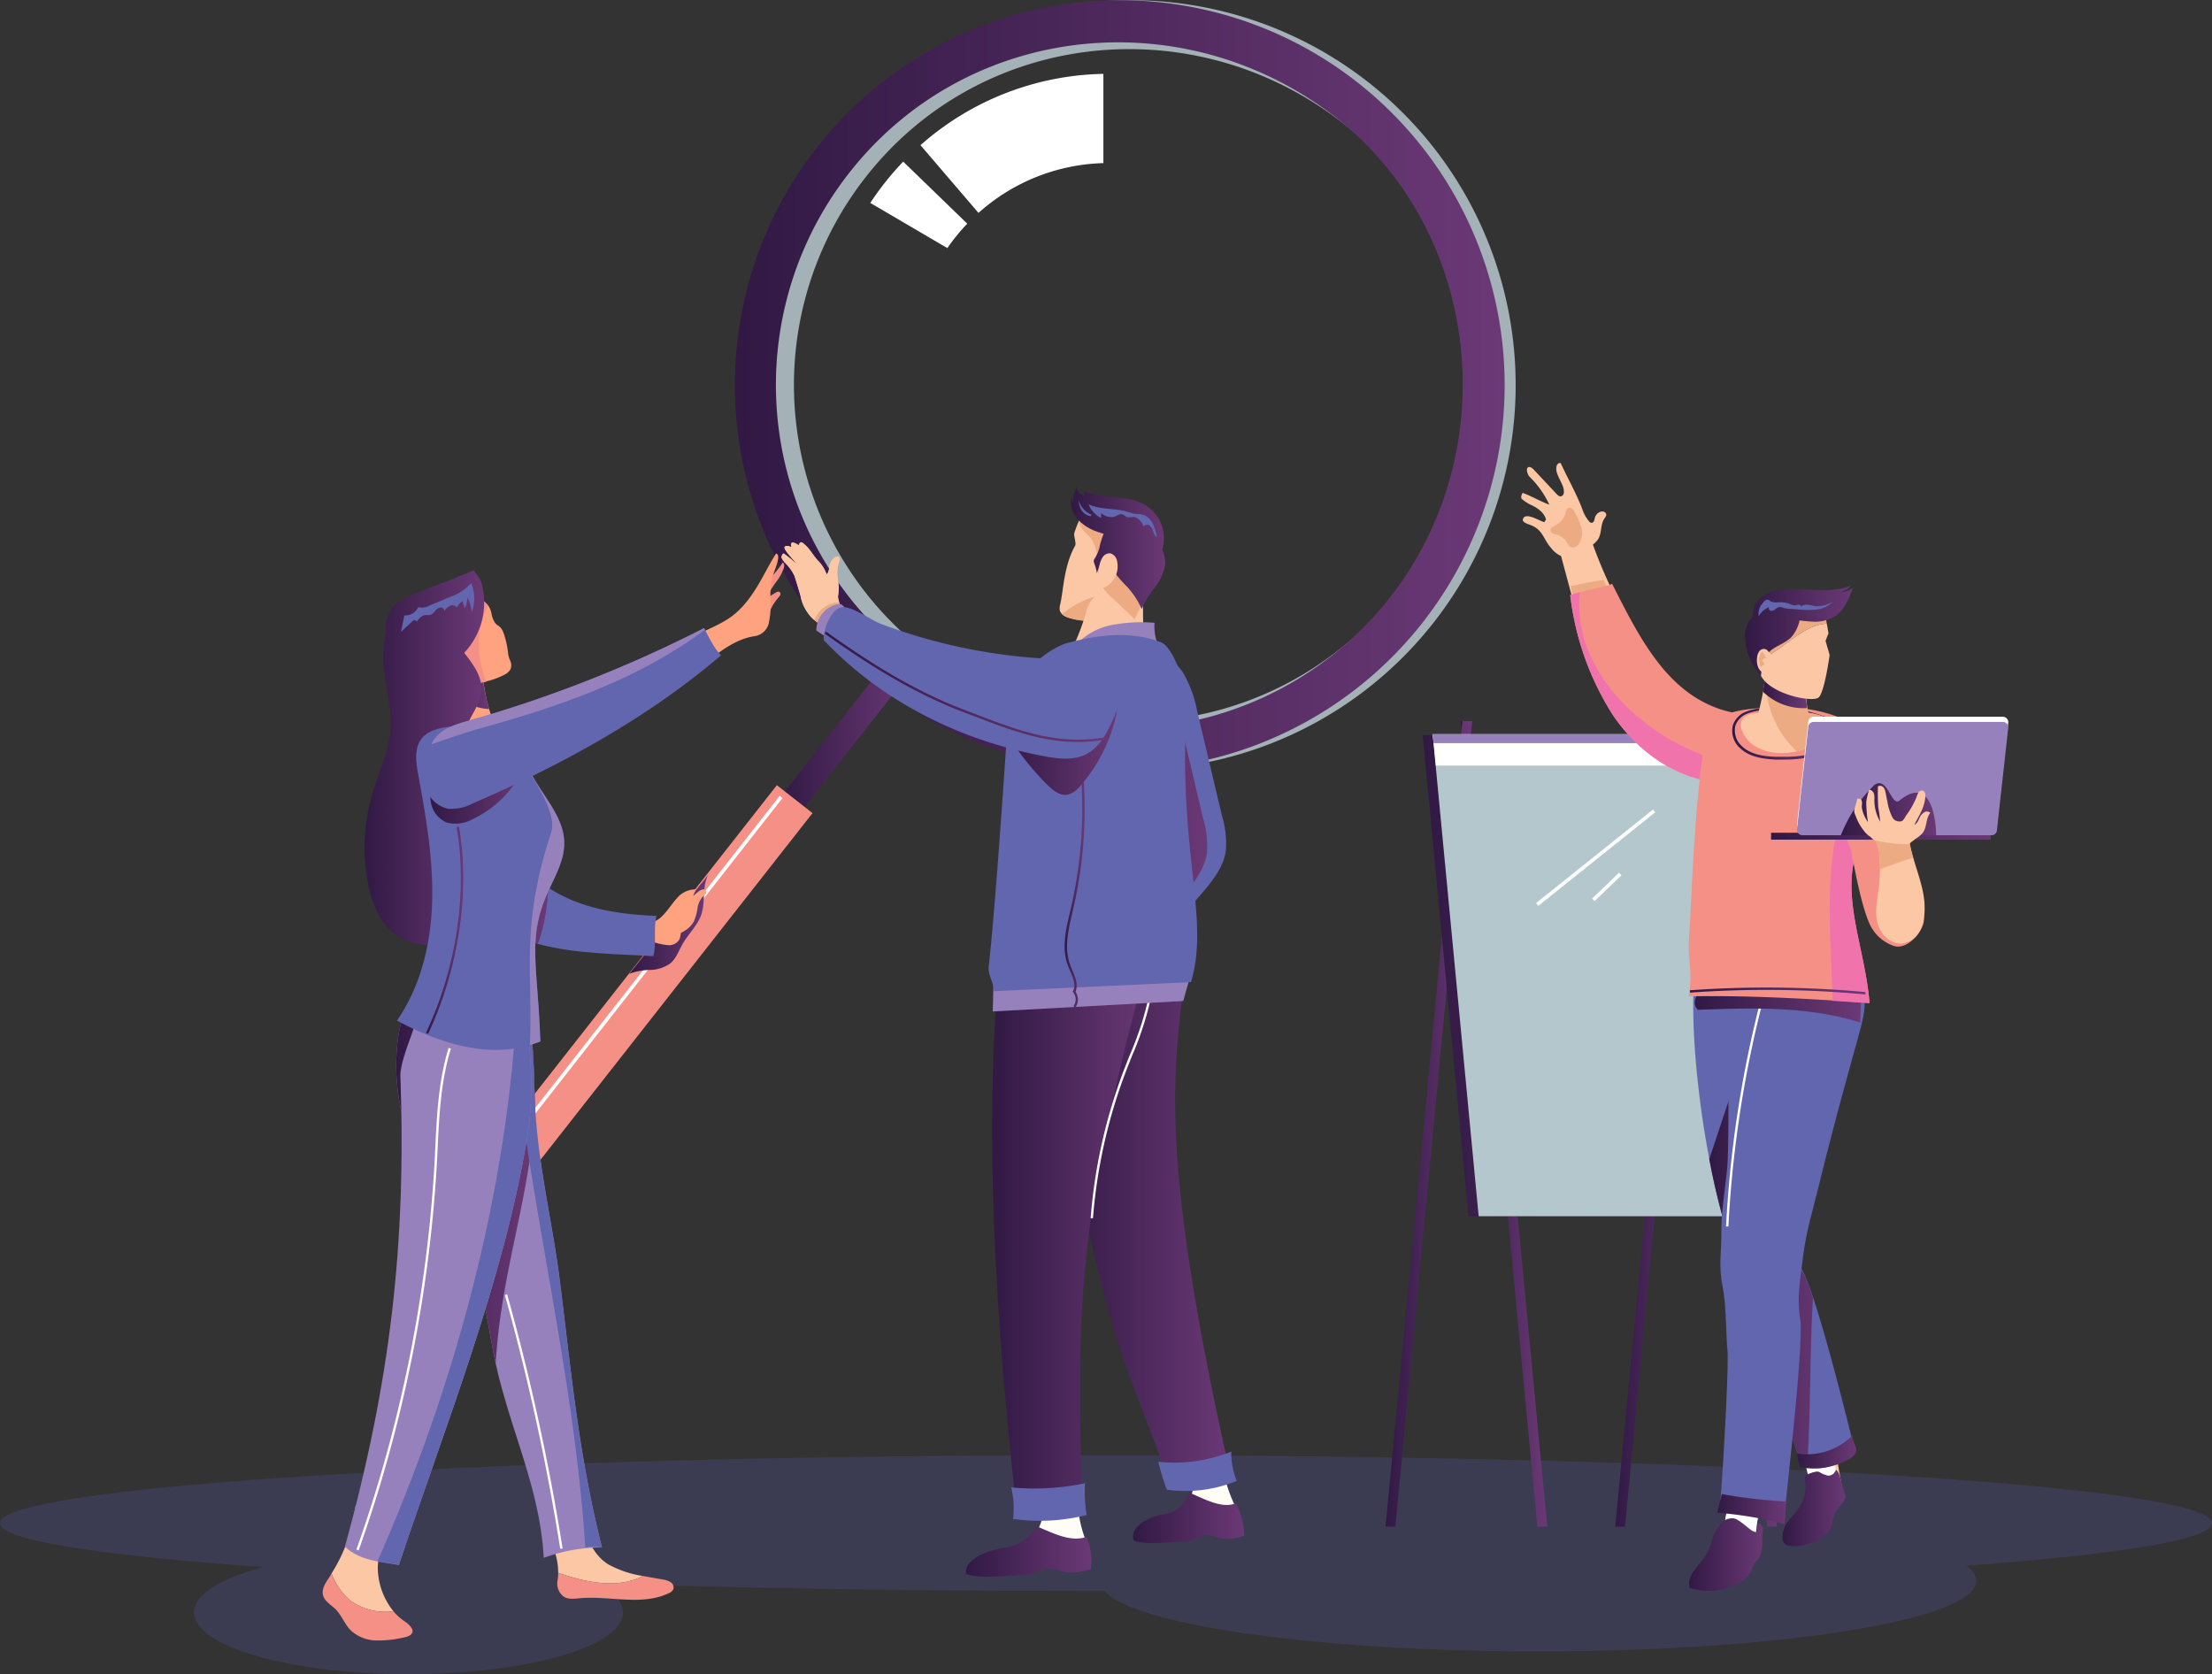 <svg xmlns="http://www.w3.org/2000/svg" xmlns:xlink="http://www.w3.org/1999/xlink" viewBox="0 0 403.29 305.26"><rect x="0" y="0" width="403.29" height="305.26" fill="#333333" stroke="none"/><defs><style>.cls-1{isolation:isolate;}.cls-2{mix-blend-mode:multiply;opacity:0.19;}.cls-3{fill:#6165d7;}.cls-4{fill:url(#linear-gradient);}.cls-5{fill:url(#linear-gradient-2);}.cls-6{fill:url(#linear-gradient-3);}.cls-7{fill:url(#linear-gradient-4);}.cls-8{fill:url(#linear-gradient-5);}.cls-9{fill:#b4c7cd;}.cls-10{fill:#fff;}.cls-11{fill:#9781bc;}.cls-12{fill:#fbc7a4;}.cls-13{fill:#6166af;}.cls-14{fill:url(#linear-gradient-6);}.cls-15{fill:url(#linear-gradient-7);}.cls-16{fill:url(#linear-gradient-8);}.cls-17{fill:url(#linear-gradient-9);}.cls-18{fill:url(#linear-gradient-10);}.cls-19{fill:url(#linear-gradient-11);}.cls-20{fill:#ecab82;}.cls-21{fill:#f59086;}.cls-22{fill:#f173ac;}.cls-23{fill:url(#linear-gradient-12);}.cls-24{fill:url(#linear-gradient-13);}.cls-25{fill:url(#linear-gradient-14);}.cls-26{fill:url(#linear-gradient-15);}.cls-27{fill:url(#linear-gradient-16);}.cls-28{fill:url(#linear-gradient-17);}.cls-29{fill:#a4b1b6;}.cls-30{fill:url(#linear-gradient-18);}.cls-31{fill:url(#linear-gradient-19);}.cls-32{fill:url(#linear-gradient-20);}.cls-33{fill:#ffa27f;}.cls-34{fill:url(#linear-gradient-21);}.cls-35{fill:url(#linear-gradient-22);}.cls-36{fill:url(#linear-gradient-23);}.cls-37{fill:url(#linear-gradient-24);}.cls-38{fill:url(#linear-gradient-25);}.cls-39{fill:url(#linear-gradient-26);}.cls-40{fill:#fffdf5;}.cls-41{fill:url(#linear-gradient-27);}.cls-42{fill:url(#linear-gradient-28);}.cls-43{fill:url(#linear-gradient-29);}.cls-44{fill:url(#linear-gradient-30);}.cls-45{fill:url(#linear-gradient-31);}.cls-46{fill:url(#linear-gradient-32);}.cls-47{fill:url(#linear-gradient-33);}.cls-48{fill:url(#linear-gradient-34);}.cls-49{fill:url(#linear-gradient-35);}</style><linearGradient id="linear-gradient" x1="266.29" y1="204.91" x2="282.09" y2="204.91" gradientUnits="userSpaceOnUse"><stop offset="0" stop-color="#311944"/><stop offset="1" stop-color="#6b3976"/></linearGradient><linearGradient id="linear-gradient-2" x1="308.17" y1="204.91" x2="323.96" y2="204.91" xlink:href="#linear-gradient"/><linearGradient id="linear-gradient-3" x1="294.49" y1="204.91" x2="310.28" y2="204.91" xlink:href="#linear-gradient"/><linearGradient id="linear-gradient-4" x1="252.61" y1="204.91" x2="268.41" y2="204.91" xlink:href="#linear-gradient"/><linearGradient id="linear-gradient-5" x1="259.38" y1="177.88" x2="322.29" y2="177.88" xlink:href="#linear-gradient"/><linearGradient id="linear-gradient-6" x1="311.63" y1="226.78" x2="333.63" y2="226.78" xlink:href="#linear-gradient"/><linearGradient id="linear-gradient-7" x1="327.61" y1="264.75" x2="338.41" y2="264.75" xlink:href="#linear-gradient"/><linearGradient id="linear-gradient-8" x1="324.97" y1="274.93" x2="336.46" y2="274.93" xlink:href="#linear-gradient"/><linearGradient id="linear-gradient-9" x1="313.07" y1="275.15" x2="325.67" y2="275.15" xlink:href="#linear-gradient"/><linearGradient id="linear-gradient-10" x1="308.95" y1="183.19" x2="339.29" y2="183.19" xlink:href="#linear-gradient"/><linearGradient id="linear-gradient-11" x1="307.94" y1="283.44" x2="321.4" y2="283.44" xlink:href="#linear-gradient"/><linearGradient id="linear-gradient-12" x1="308.12" y1="180.68" x2="340.15" y2="180.68" xlink:href="#linear-gradient"/><linearGradient id="linear-gradient-13" x1="315.79" y1="133.74" x2="335.57" y2="133.74" xlink:href="#linear-gradient"/><linearGradient id="linear-gradient-14" x1="321.43" y1="124.97" x2="329.48" y2="124.97" xlink:href="#linear-gradient"/><linearGradient id="linear-gradient-15" x1="322.9" y1="152.46" x2="362.93" y2="152.46" xlink:href="#linear-gradient"/><linearGradient id="linear-gradient-16" x1="335.63" y1="147.54" x2="353.03" y2="147.54" xlink:href="#linear-gradient"/><linearGradient id="linear-gradient-17" x1="318.19" y1="114.96" x2="337.84" y2="114.96" xlink:href="#linear-gradient"/><linearGradient id="linear-gradient-18" x1="133.97" y1="70.18" x2="274.32" y2="70.18" xlink:href="#linear-gradient"/><linearGradient id="linear-gradient-19" x1="141.96" y1="133.65" x2="166.73" y2="133.65" gradientTransform="translate(164.22 -70.28) rotate(51.88)" xlink:href="#linear-gradient"/><linearGradient id="linear-gradient-20" x1="114.74" y1="168.53" x2="129.1" y2="168.53" xlink:href="#linear-gradient"/><linearGradient id="linear-gradient-21" x1="77.36" y1="152.97" x2="99.91" y2="152.97" xlink:href="#linear-gradient"/><linearGradient id="linear-gradient-22" x1="81.23" y1="125.98" x2="89.19" y2="125.98" xlink:href="#linear-gradient"/><linearGradient id="linear-gradient-23" x1="66.47" y1="138.36" x2="88.48" y2="138.36" xlink:href="#linear-gradient"/><linearGradient id="linear-gradient-24" x1="72.19" y1="216.02" x2="97.52" y2="216.02" xlink:href="#linear-gradient"/><linearGradient id="linear-gradient-25" x1="77.67" y1="169.6" x2="84.46" y2="169.6" xlink:href="#linear-gradient"/><linearGradient id="linear-gradient-26" x1="78.45" y1="142.94" x2="96.06" y2="142.94" xlink:href="#linear-gradient"/><linearGradient id="linear-gradient-27" x1="206.56" y1="276.74" x2="226.83" y2="276.74" xlink:href="#linear-gradient"/><linearGradient id="linear-gradient-28" x1="191.98" y1="220.08" x2="224.6" y2="220.08" xlink:href="#linear-gradient"/><linearGradient id="linear-gradient-29" x1="176.12" y1="282.87" x2="199.02" y2="282.87" xlink:href="#linear-gradient"/><linearGradient id="linear-gradient-30" x1="180.9" y1="223.12" x2="210.26" y2="223.12" xlink:href="#linear-gradient"/><linearGradient id="linear-gradient-31" x1="187.34" y1="151.08" x2="220.11" y2="151.08" xlink:href="#linear-gradient"/><linearGradient id="linear-gradient-32" x1="195.23" y1="99.93" x2="212.38" y2="99.93" xlink:href="#linear-gradient"/><linearGradient id="linear-gradient-33" x1="194.11" y1="161.85" x2="197.75" y2="161.85" xlink:href="#linear-gradient"/><linearGradient id="linear-gradient-34" x1="182.84" y1="133.92" x2="203.73" y2="133.92" xlink:href="#linear-gradient"/><linearGradient id="linear-gradient-35" x1="150.36" y1="125.22" x2="201.65" y2="125.22" xlink:href="#linear-gradient"/></defs><g class="cls-1"><g id="Layer_2" data-name="Layer 2"><g id="Layer_2-2" data-name="Layer 2"><g class="cls-2"><path class="cls-3" d="M403.29,277.71c0-6.84-90.28-12.39-201.64-12.39S0,270.87,0,277.71c0,3.07,18.07,5.87,48,8-7.74,2.06-12.6,5-12.6,8.27,0,6.22,17.5,11.25,39.09,11.25s39.08-5,39.08-11.25c0-1.91-1.66-3.71-4.58-5.28,27.67.88,59.09,1.38,92.4,1.38,5.54,6.23,38.82,11,79.06,11,44.11,0,79.87-5.75,79.87-12.85a3.68,3.68,0,0,0-1.86-2.77C386.5,283.38,403.29,280.67,403.29,277.71Z"/></g><polygon class="cls-4" points="282.09 278.34 280.29 278.34 266.29 131.47 268.09 131.47 282.09 278.34"/><polygon class="cls-5" points="323.96 278.34 322.17 278.34 308.17 131.47 309.96 131.47 323.96 278.34"/><polygon class="cls-6" points="294.49 278.34 296.28 278.34 310.28 131.47 308.49 131.47 294.49 278.34"/><polygon class="cls-7" points="252.61 278.34 254.41 278.34 268.41 131.47 266.62 131.47 252.61 278.34"/><polygon class="cls-8" points="322.29 221.75 267.74 221.75 259.38 134.02 313.92 134.02 322.29 221.75"/><polygon class="cls-9" points="324.13 221.75 269.59 221.75 261.22 134.02 315.77 134.02 324.13 221.75"/><polygon class="cls-10" points="319.55 139.58 319.01 133.86 261.22 133.86 261.77 139.58 319.55 139.58"/><polygon class="cls-11" points="319.16 135.49 319.01 133.86 261.22 133.86 261.38 135.49 319.16 135.49"/><rect class="cls-10" x="277.26" y="156.03" width="27.3" height="0.65" transform="translate(-33.92 216.02) rotate(-38.66)"/><rect class="cls-10" x="289.56" y="161.39" width="6.78" height="0.65" transform="translate(-30.36 247.98) rotate(-43.84)"/><path class="cls-12" d="M335.8,270.87c-.93-.49-3.81,2.52-4.73,2-1.08-5.94-2.63-9.82-4.51-16,2.65-.67,4.83.55,7.58-.22A85.46,85.46,0,0,0,335.8,270.87Z"/><path class="cls-10" d="M333.87,261.79a86.89,86.89,0,0,0,1.32,8.93c-.93-.49-3.81,2.52-4.73,2a76,76,0,0,0-2.56-9.83A11.06,11.06,0,0,0,333.87,261.79Z"/><path class="cls-13" d="M319.11,237.83c1.3,3.93,7.81,24.84,9.11,28.77,4.25,2.83,7.32-.55,10-2.06-1.1-4.19-7.36-30.2-10.07-33.64h0a22.09,22.09,0,0,1-2.19-5.78c-1.75-8.18.84-16.43,3.68-24.18,1.67-4.57,3.45-9.15,4-14a20.62,20.62,0,0,0-1.78-11.41H309.28c-1.75,9.25.66,32.83,5.5,48.81C316.15,228.87,317.63,233.35,319.11,237.83Z"/><path class="cls-14" d="M333.58,187c0-.23,0-.45.05-.68-6.58,1.81-14.43,1.66-16,7.09-2.07,6-4,12-6,17.91a130.11,130.11,0,0,0,3.15,13.08c1.37,4.51,2.85,9,4.33,13.47,1.3,3.93,7.81,24.84,9.11,28.77a7.11,7.11,0,0,0,1.27.67c.66-10.2.45-20.59,1.05-30.65a23.87,23.87,0,0,0-2.43-5.72h0a22.09,22.09,0,0,1-2.19-5.78c-1.75-8.18.84-16.43,3.68-24.18C331.26,196.37,333,191.79,333.58,187Z"/><path class="cls-15" d="M337.17,266a2.36,2.36,0,0,0,1.19-1.26c.28-1-.71-2-.64-3A11.67,11.67,0,0,1,327.61,265l.52,2.49A13,13,0,0,0,337.17,266Z"/><path class="cls-16" d="M325.19,281.2c-.55-.77.05-2.91.66-3.62,2-2.4,3.49-4,3.33-7-.05-.92-.46-1.51.53-1.84.54-.19,1.52-.61,2-.35a5.21,5.21,0,0,0,1.6.66,1.47,1.47,0,0,0,1.41-1.08c.79.53.78,1.87,1.65,4.42.38,1.12-1,2.08-1.6,3.12-.88,1.58-.5,2.79-1.79,4.15a8.51,8.51,0,0,1-5.95,2.23C326.2,281.87,325.64,281.83,325.19,281.2Z"/><path class="cls-12" d="M323.08,268.89c-1.46,4.55-3.44,9.09-3.36,13.85l-6.26-.32a110.3,110.3,0,0,0,2.23-13.51A45.6,45.6,0,0,0,323.08,268.89Z"/><path class="cls-10" d="M321.7,272.08a26.33,26.33,0,0,0-1.57,8.5l-6.26-.32c.66-2.86,1.19-5.75,1.61-8.66A10.5,10.5,0,0,0,321.7,272.08Z"/><path class="cls-13" d="M315,246.85c.08,4.7-1,23.93-1.49,28.44l11.73,2.16c0-1.39,3.62-31.34,3-36.77-.71-4.15,0-7.3.47-11.41.59-4.88,1.85-8.71,3-13.51,2.56-10.47,4.66-17.91,6.2-23.51,2.29-8.3,2.85-8.81.84-17.2l-.8-.38H315c-.37,12.35.43,24.56,0,36.67-.15,3.88-1.22,9.14-1.16,13s-.57,6.26.22,10.21C314.79,238.24,314.62,243.16,315,246.85Z"/><path class="cls-10" d="M315.12,223.62l-.43,0a207.54,207.54,0,0,1,6.09-40.43l.42.11A207.39,207.39,0,0,0,315.12,223.62Z"/><path class="cls-17" d="M313.07,275.81a68.38,68.38,0,0,1,12.31,2.07c.1-1.37.2-2.74.29-4.11a98.76,98.76,0,0,1-11.75-1.36C313.64,273.55,313.35,274.68,313.07,275.81Z"/><path class="cls-18" d="M314,180a6.66,6.66,0,0,0-3.89.68c-1.1.74-1.57,2.55-.54,3.43,9.91-.36,20.06-.69,29.58,2.32l.19-5.67Z"/><path class="cls-19" d="M316,276.83a2.68,2.68,0,0,0-2.47,1.24c-1.52,1.73-1.25,3.6-2.71,5.77s-3.3,3.39-2.78,5.65a11.14,11.14,0,0,0,10.15-1.67c1.31-.91,1.06-2.21,2.15-3.33,1.3-1.31.79-3.42,1.06-5.45a1.13,1.13,0,0,0-.79-1.3c-.65-.22.68,2.79-1.65,1C318.11,278.07,316.73,276.85,316,276.83Z"/><path class="cls-12" d="M296.87,115a16.6,16.6,0,0,0-1.45-4.4,89.53,89.53,0,0,1-5-11.3,6.06,6.06,0,0,0,.77-.75c.92-1.07.52-2.84,1.32-4,.15-.23.36-.46.34-.74a.62.62,0,0,0-.41-.5,1,1,0,0,0-.66,0,1.57,1.57,0,0,0-1,1.06,3.92,3.92,0,0,1-.15.59.52.52,0,0,1-.44.36.63.63,0,0,1-.41-.19,6.87,6.87,0,0,1-1.29-2.29c-1-2.7-2.79-5.86-3.94-8.4-.31-.12-.65.17-.75.5a2.24,2.24,0,0,0,0,1.06c.16.79,1.08,2.25,1.24,3a2.28,2.28,0,0,1,.07.86.72.72,0,0,1-.48.63c-.33.08-.63-.2-.86-.45l-4.17-4.45c-.3-.33-.83-.65-1.11-.29s.06,1.3.37,1.61a17.34,17.34,0,0,1,3.61,5.1c-1.61-.58-3.24-1.56-4.85-2.14-.24.29-.4.86-.14,1.12a8.22,8.22,0,0,0,1.5,1c1.15.49,2.63,1.45,2.88,2.78a3.37,3.37,0,0,0-.33.44c-.79-.28-1.75-.84-2.49-1a1.76,1.76,0,0,0-.88-.06.7.7,0,0,0-.52.69c0,.38.88.7,1.23.82,2.47.85,2.46,2.64,3.94,4.26a4.46,4.46,0,0,0,1.8,1.45c1.28,4.82,2.81,10.25,3.87,15,.45,2,1.29,4.25,3.4,4.93a4,4,0,0,0,4.36-1.61A6,6,0,0,0,296.87,115Z"/><path class="cls-20" d="M285.6,98.76c.23.38.41.84.82,1a1.3,1.3,0,0,0,1.41-.57,3.71,3.71,0,0,0,.49-3,11.08,11.08,0,0,0-1.29-2.9c-.22-.38-.56-.81-1-.7s-.5.58-.61,1a3.61,3.61,0,0,1-1.87,2.23c-.37.18-.83.37-.86.78a.72.72,0,0,0,.42.64,3.91,3.91,0,0,0,.75.26A3.13,3.13,0,0,1,285.6,98.76Z"/><path class="cls-20" d="M292.39,105.73c-2,.29-4,.67-6,1.13l.57,2.85c2.09-.7,4.2-1.31,6.34-1.81Z"/><path class="cls-21" d="M315.92,129.92c-11.49-2.42-16.8-13.23-22-23.47-1.86.74-5.77,1.32-7.63,2.06A51.9,51.9,0,0,0,294,130.28c4.32,6.45,11.18,11.53,18.84,12.29Q314.4,136.24,315.92,129.92Z"/><path class="cls-22" d="M288,108a14.32,14.32,0,0,0-1.72.53A51.9,51.9,0,0,0,294,130.28c4.32,6.45,11.18,11.53,18.84,12.29.31-1.28.61-2.55.92-3.82C300.29,135,286.55,122.77,288,108Z"/><path class="cls-21" d="M343.55,136.86c1.43,2.84.83,6.17-.43,9s-3.13,5.47-4.28,8.37c-3.51,8.8,1.19,18.38,2,28.62-10.7-.74-22.22-1.41-32.93-1.19.78-5.59-.3-5.7.07-11.33.6-9.16,1-26.88,3.52-38.72,5-2.72,9.54-2.61,15.39-2.56a26.06,26.06,0,0,1,9.28,2.09C339.35,132.49,342.09,134,343.55,136.86Z"/><path class="cls-22" d="M343.12,145.89c1.26-2.86,1.86-6.19.43-9a9,9,0,0,0-1.1-1.64c-11.08,13.57-8.85,30.65-8.31,47.22l6.72.44c-.83-10.24-5.53-19.82-2-28.62C340,151.36,341.86,148.75,343.12,145.89Z"/><path class="cls-23" d="M340.11,181.31a196,196,0,0,0-32-.33l0-.43a196.87,196.87,0,0,1,32,.33Z"/><path class="cls-24" d="M325.38,138.49h0c-.52,0-1.05,0-1.63,0-2.28-.11-4.85-.45-6.58-2.16a4.22,4.22,0,0,1-1.22-4.15,4.08,4.08,0,0,1,2.3-2.39,9.58,9.58,0,0,1,3.19-.67,24.66,24.66,0,0,1,11.65,1.69c1.45.63,2.25,1.41,2.44,2.37.33,1.69-1.36,3-1.88,3.31C331.55,137.84,328.93,138.49,325.38,138.49Zm-1.58-9.06c-.76,0-1.54,0-2.33.08a9.32,9.32,0,0,0-3,.63,3.68,3.68,0,0,0-2.07,2.14,3.82,3.82,0,0,0,1.12,3.7c1.62,1.61,4.09,1.93,6.29,2,.57,0,1.1,0,1.61,0,3.46,0,6-.63,8-2,.47-.31,2-1.44,1.7-2.87-.16-.81-.88-1.49-2.19-2.05A22.68,22.68,0,0,0,323.8,129.43Z"/><path class="cls-12" d="M334,132a2.15,2.15,0,0,0-1.34-1.24,11.33,11.33,0,0,0-3-.8,20.44,20.44,0,0,1-.3-2.06,69,69,0,0,1-.38-7H322a40.83,40.83,0,0,1-1.43,9.08l-.69.09a3,3,0,0,0-2.28,1.15,2.44,2.44,0,0,0,0,2,5.86,5.86,0,0,0,2.52,2.91,8.86,8.86,0,0,0,3.71,1.13,11.89,11.89,0,0,0,9.32-3.31A2.17,2.17,0,0,0,334,132Z"/><path class="cls-20" d="M334,132a2.15,2.15,0,0,0-1.34-1.24,11.33,11.33,0,0,0-3-.8,20.44,20.44,0,0,1-.3-2.06,69,69,0,0,1-.38-7h-6.72A17.56,17.56,0,0,0,327.59,137a11.77,11.77,0,0,0,5.55-3A2.17,2.17,0,0,0,334,132Z"/><path class="cls-25" d="M329.48,129.1c-.06-.41-.12-.82-.16-1.23a69,69,0,0,1-.38-7H322a40,40,0,0,1-.58,5.24A10.63,10.63,0,0,0,329.48,129.1Z"/><path class="cls-21" d="M350,164.29a120.15,120.15,0,0,1-3.58-13c-.33-2.38-.56-4.78-.68-7.17a16,16,0,0,0-1-5.94,5.36,5.36,0,0,0-4.84-3.34,5.15,5.15,0,0,0-3.38,1.78c-2.44,2.65-2.6,6.64-1.82,10.15.59,2.64,2.77,8.2,2.76,8.21.21.62,1.55,9.25,3.35,13.35a7.53,7.53,0,0,0,4.35,4.09c2.06.83,4.52-1.54,5.33-3.5C351.15,167.46,350.58,165.8,350,164.29Z"/><rect class="cls-26" x="322.9" y="151.83" width="40.03" height="1.26"/><path class="cls-10" d="M363.13,151.34H328.56a1,1,0,0,1-.94-1.05l2.07-18.77a1,1,0,0,1,.94-.84h34.58a1,1,0,0,1,.94,1l-2.08,18.77A.94.94,0,0,1,363.13,151.34Z"/><path class="cls-11" d="M363.13,152.28H328.56a1,1,0,0,1-.94-1.05l2.07-18.77a1,1,0,0,1,.94-.84h34.58a1,1,0,0,1,.94,1l-2.08,18.77A.94.94,0,0,1,363.13,152.28Z"/><path class="cls-27" d="M341.74,143.12a26,26,0,0,0-6.11,9.16H353c-.07-4.08-1.4-10.65-6.66-6.34C344.81,147.22,344.18,141.38,341.74,143.12Z"/><path class="cls-12" d="M338.61,145.63c.52-.08.78.12.85.49s-.07.85,0,1.22a6.47,6.47,0,0,0,1.1,2.55,27.8,27.8,0,0,1-.31-3.68,16.16,16.16,0,0,1,.52-2.23,1,1,0,0,1,.87.69,3.06,3.06,0,0,1,.09,1.13,7.93,7.93,0,0,0,1.05,4,21.12,21.12,0,0,0-.33-2.56,34.87,34.87,0,0,1-.06-3.87c.58-.3,1.13.13,1.3.76s.21,1.12.42,2.05a10,10,0,0,0,.74,2.48c.2.44.42.88.91,1a1.34,1.34,0,0,0,1.08,0,3.47,3.47,0,0,0,.64-.91,15.78,15.78,0,0,0,1.93-3.38,3.58,3.58,0,0,1,.44-1,.71.71,0,0,1,.78-.19c.36.16.42.62.4,1-.14,2.35-1.52,4-2,5.22.79-.53.7-1,1.19-1.74A2.74,2.74,0,0,1,351,148a1.08,1.08,0,0,1,.93.18c-.83,1-.58,2.62-1.38,3.68a4.74,4.74,0,0,1-1.2,1c-.43.29-.28.26-.71.55a1.1,1.1,0,0,0-.44.44c.79,4.07,2.8,8,2.69,11.89a8.72,8.72,0,0,1-.91,4.06,4.2,4.2,0,0,1-3.44,2.23c-2.09,0-3.79-1.85-4.26-3.8s-.06-4,.2-5.94a33.39,33.39,0,0,0,.17-6.78c-.24-1-.4-2.06-1-2.38-.35-.18-.49-.5-.83-.68a4.55,4.55,0,0,1-1.05-1.05,9.61,9.61,0,0,1-1.47-2.7C337.76,147.64,338.3,147.3,338.61,145.63Z"/><path class="cls-20" d="M348.18,153.92a24.69,24.69,0,0,1-6.62-.79s0,0,.06,0c.6.32.76,1.34,1,2.38.08,1,.1,2,.09,3,2-.79,4-1.46,6.09-2.13C348.56,155.61,348.34,154.77,348.18,153.92Z"/><path class="cls-20" d="M322.82,119.26c3.51-2.12,6.46-5.37,10.24-5.56l-.42-2.32c-1.24-3.55-8.11-3.61-11.25-.81a6.26,6.26,0,0,0-1.9,4.29C321,116.09,322.43,117.33,322.82,119.26Z"/><path class="cls-12" d="M333.37,115.46l-.31-1.76c-3.78.19-6.73,3.44-10.24,5.56-.39-1.93-1.8-3.17-3.33-4.4a19.78,19.78,0,0,0,1.36,7.9c1.4,3.79,9.65,5.39,10.73,4.4s2-7.75,2-7.75l-.75-2.56Z"/><path class="cls-20" d="M321.28,120.48c.08.25.44.38.39.62s-.2.22-.33.29-.26.24-.17.36a2.42,2.42,0,0,1,.08-2.93A3.81,3.81,0,0,1,322,120a1.08,1.08,0,0,0-.47.11A.39.39,0,0,0,321.28,120.48Z"/><path class="cls-28" d="M335.56,108a4.61,4.61,0,0,0,1.94-1.22c-4.13,1.65-8.85.15-13.24.85a5.56,5.56,0,0,0-4,2.17,5.19,5.19,0,0,0-.68,2.72l-.22.17a4.63,4.63,0,0,0-1.18,3.76,10.87,10.87,0,0,0,2.89,6.76l.06-.74a2.3,2.3,0,0,1-.59-.82,3.59,3.59,0,0,1-.2-1.66,2.5,2.5,0,0,1,.35-1.17,1.11,1.11,0,0,1,1.05-.5,1.12,1.12,0,0,1,.74.61c1.15-1.15,2.94-1.58,4.1-2.75a6.69,6.69,0,0,0,1.52-3.07,22.86,22.86,0,0,0,2.48.23,7.05,7.05,0,0,0,3.88-.91c1.8-1.14,2.64-3.29,3.36-5.3A3.61,3.61,0,0,1,335.56,108Z"/><path class="cls-13" d="M326.33,110.11a5.59,5.59,0,0,0-2.19-.3,2.24,2.24,0,0,1-1.36-.19,1.72,1.72,0,0,0-.4-.26c-.39-.13-.74.26-1,.6a2.94,2.94,0,0,0-.73,2.37,3.7,3.7,0,0,1,1.94-1.63c-.24.18-.06.61.24.67a1,1,0,0,0,.82-.28,1.66,1.66,0,0,1,.78-.42,1.84,1.84,0,0,1,.75.16,5.41,5.41,0,0,0,1.14.17l1.62.12a15,15,0,0,0,3.28,0,5,5,0,0,0,2.92-1.38,6.26,6.26,0,0,1-2.8.8c-.52,0-1-.18-1.53-.25a2,2,0,0,0-1.49.27c0-.2-.25-.32-.45-.31s-.39.1-.59.12A2.05,2.05,0,0,1,326.33,110.11Z"/><path class="cls-10" d="M158.67,37l14.05,8.23a36.91,36.91,0,0,1,3.63-4.45L164.67,29.47A52.68,52.68,0,0,0,158.67,37Z"/><path class="cls-10" d="M201.17,13.47a51.69,51.69,0,0,0-33.35,13L178.4,38.82a35.5,35.5,0,0,1,22.77-9.08Z"/><path class="cls-29" d="M249.48,15a70.17,70.17,0,1,0,11.89,98.52A70.17,70.17,0,0,0,249.48,15ZM168.25,118.49a61.41,61.41,0,0,1-10.4-86.22C178.78,5.58,217,1.39,244.07,21.86c26.29,19.91,31.3,59.43,10.4,86.22A61.34,61.34,0,0,1,168.25,118.49Z"/><path class="cls-30" d="M247.46,15a70.17,70.17,0,1,0,11.9,98.52A70.16,70.16,0,0,0,247.46,15Zm-82,104.5a62.65,62.65,0,0,1-10.62-88c21.36-27.22,60.38-31.5,88-10.62,26.82,20.31,31.94,60.63,10.62,88A62.59,62.59,0,0,1,165.48,119.47Z"/><rect class="cls-31" x="137.2" y="131.36" width="34.28" height="4.59" transform="translate(-46.08 172.58) rotate(-51.88)"/><rect class="cls-21" x="79.55" y="173.35" width="80.81" height="8.26" transform="translate(-93.73 162.3) rotate(-51.88)"/><rect class="cls-10" x="80.88" y="174.95" width="76.12" height="0.65" transform="translate(-92.39 160.82) rotate(-51.93)"/><path class="cls-32" d="M129.1,159.52c-1.13,2.18-.45,4.88-1.23,7.2-.67,2-2.36,3.54-3.42,5.39-.7,1.22-1.16,2.64-2.24,3.54a6.57,6.57,0,0,1-3.66,1.19,11.63,11.63,0,0,0-3.81.7Q121.91,168.53,129.1,159.52Z"/><path class="cls-33" d="M128.18,162.16a1.72,1.72,0,0,0-.79.36,9.7,9.7,0,0,0-1,.86,6.68,6.68,0,0,1,.52-1.23,4.42,4.42,0,0,0-3.5,1.63c-.91,1-1.6,2.15-2.54,3.09a4.11,4.11,0,0,1-3.58,1.4l-.21,3.78a3.43,3.43,0,0,1,2.41-.18,11.24,11.24,0,0,0,2.42.46,2.17,2.17,0,0,0,2-1.13,5.75,5.75,0,0,0,.23-1.11,7.14,7.14,0,0,0,.71-.4,4.48,4.48,0,0,0,1.68-1.75,9.55,9.55,0,0,0,.65-2.41,3.9,3.9,0,0,1,1.11-2.21c.22-.19.52-.38.51-.68A.57.57,0,0,0,128.18,162.16Z"/><path class="cls-13" d="M81.18,134a4.7,4.7,0,0,0-3,2.7,11.37,11.37,0,0,0-.8,4.05,34.1,34.1,0,0,0,3.32,16.94A27.68,27.68,0,0,0,92.65,170c7.74,4,17.78,3.77,26.46,4.34.61-2.08,0-5.27.58-7.35-7.23-.28-14.72-1.47-20.55-5.74s-8.48-10.81-9.87-17.9a26.19,26.19,0,0,0-2-6.66A6,6,0,0,0,81.18,134Z"/><path class="cls-34" d="M99.14,161.27c-5.84-4.27-8.48-10.81-9.87-17.9a26.19,26.19,0,0,0-2-6.66A6,6,0,0,0,81.18,134a4.7,4.7,0,0,0-3,2.7,11.37,11.37,0,0,0-.8,4.05,34.1,34.1,0,0,0,3.32,16.94A27.68,27.68,0,0,0,92.65,170a28.82,28.82,0,0,0,5.43,2.06,31.94,31.94,0,0,0,1.83-10.28C99.65,161.63,99.39,161.46,99.14,161.27Z"/><path class="cls-33" d="M92.3,135.25c-2.72-3-3.83-7.81-4.26-11.83l-6.81-.74a72.07,72.07,0,0,1,.33,17C85.35,137.88,88.51,137.05,92.3,135.25Z"/><path class="cls-35" d="M89.19,129.29A32.69,32.69,0,0,1,88,123.42l-6.81-.74c.11.78.2,1.57.28,2.36A10.36,10.36,0,0,0,89.19,129.29Z"/><path class="cls-33" d="M74.93,116.61a8.36,8.36,0,0,1,.3-4.22,6.22,6.22,0,0,1,2.67-3,10.67,10.67,0,0,1,3.81-1.28c1.7-.27,3.7-.63,5.06.41,1.77,1.35,2.57,1.7,2.89,3.61a4.29,4.29,0,0,0,.45,1.19,1.89,1.89,0,0,0,.7.73c.75.47,1,1.22,1.39,2.65a16.23,16.23,0,0,1,.42,2.23A4.28,4.28,0,0,0,93,120.4a2.09,2.09,0,0,1,.11,1.55A2.44,2.44,0,0,1,92,123a13.82,13.82,0,0,1-10.61.92,9,9,0,0,1-5.31-3.66A9.66,9.66,0,0,1,74.93,116.61Z"/><path class="cls-21" d="M89,110.4a12.31,12.31,0,0,0-2.18-1.83c-1.36-1-3.36-.68-5.06-.41a10.67,10.67,0,0,0-3.81,1.28,6.22,6.22,0,0,0-2.67,3,8.36,8.36,0,0,0-.3,4.22,9.66,9.66,0,0,0,1.12,3.69A9,9,0,0,0,81.36,124a14.77,14.77,0,0,0,7.29.31C87,119.78,86.59,115.1,89,110.4Z"/><path class="cls-36" d="M86.8,144.52c-1.21-3.86-3.07-7.92-1.82-11.77.75-2.29,2.56-4.23,2.78-6.64s-1.14-4.48-2.55-6.33c-.19-.26-.39-.51-.58-.76a11.18,11.18,0,0,0,.79-.91,13.3,13.3,0,0,0,2.56-11c-.31-1.29.07-.81-1.6-3.13-4.16,1.73-6.95,2.73-11.12,4.46a13,13,0,0,0-2.72,1.41s-.6.37-.72.64a6.35,6.35,0,0,0-1.48,4.73,23.4,23.4,0,0,0-.4,5.79c.24,4,1.5,7.87,1.25,11.84-.27,4.2-2.21,8.09-3.38,12.14a34.18,34.18,0,0,0-.55,16.81c.72,3.26,2.06,6.6,4.77,8.53,2.3,1.65,5.25,2,8.06,2.39,1.52.18,3.25.3,4.37-.74a5.07,5.07,0,0,0,1.06-1.72A37.49,37.49,0,0,0,86.8,144.52Z"/><path class="cls-13" d="M82.12,108.81a8.61,8.61,0,0,0,3.78-2.5,7.12,7.12,0,0,1,.11,5.31,8.26,8.26,0,0,0-.77-2.71,5.2,5.2,0,0,1-.48,2l-.45-1.32a2.51,2.51,0,0,0-1,1.18,1,1,0,0,0-1.3-.29,3,3,0,0,0-1.06,1c.18-.36-.27-.77-.66-.72a1.7,1.7,0,0,0-1,.68,1.8,1.8,0,0,1-.94.7,5.77,5.77,0,0,1-.72,0c-.72,0-1.26.68-1.69,1.26.06-.18-.15-.35-.35-.34a.9.9,0,0,0-.48.29l-2,1.85c.21-1,.41-2,.61-3a2.55,2.55,0,0,0,2.53-1.51,2.59,2.59,0,0,0,2-.26Z"/><path class="cls-12" d="M117.22,287.34a18.93,18.93,0,0,1-6.33-2.13c-2.8-1.73-4.14-5.15-4.83-8.38-2.17.19-4.65.66-6.83.85,1.13,2.9,2.57,6.05,2.54,9.08C106.89,288.56,112.72,289.72,117.22,287.34Z"/><path class="cls-21" d="M122.23,288.45a3.48,3.48,0,0,0-1.37-.46c-1.16-.22-2.4-.42-3.64-.65-4.5,2.38-10.33,1.22-15.45-.58a7.82,7.82,0,0,1-.13,1.45,3,3,0,0,0,1,2.79c.8.65,2,.5,3,.4,5.46-.51,11.31,1.44,16.26-.91a1.55,1.55,0,0,0,.88-.78A1.14,1.14,0,0,0,122.23,288.45Z"/><path class="cls-11" d="M96.19,183.48h-22a22.82,22.82,0,0,0-1.5,5,37.26,37.26,0,0,0,1.26,16.93c1.71,5.81,8,11.73,13.59,29.53,1.32,4.18,1.75,9,3.07,14.69,2.75,11.83,7.87,22.09,8.52,34.41a29.9,29.9,0,0,1,10.63-1.89c-4.33-17.08-5.66-32.69-7.75-49.13-1.34-10.48-4.14-21.56-4.49-32.76C97.32,194.68,97.22,189,96.19,183.48Z"/><path class="cls-37" d="M97.49,200.26c-.17-5.58-.27-11.31-1.3-16.79h-22a23.06,23.06,0,0,0-1.5,5,37.26,37.26,0,0,0,1.26,16.93c1.71,5.81,8,11.73,13.59,29.53,1.24,3.92,1.7,8.43,2.84,13.63.83-13.94,4.43-24.88,6.26-37.51A45.41,45.41,0,0,0,97.49,200.26Z"/><path class="cls-10" d="M102.14,282.39a410.76,410.76,0,0,0-10.09-46.28l.41-.12a410,410,0,0,1,10.11,46.33Z"/><path class="cls-13" d="M109.73,282.15c-4.33-17.08-5.66-32.69-7.75-49.13-1.34-10.48-4.14-21.56-4.49-32.76-.17-5.58-.27-11.31-1.3-16.79H93c2.69,33.22,11.62,65.67,13.7,98.67A8.72,8.72,0,0,1,109.73,282.15Z"/><path class="cls-12" d="M71.72,293.76a12.86,12.86,0,0,1-2.81-7.13c-.31-3.52,1.7-6.79,2.83-10.14-2.06-.49-4.82-1.5-6.89-2a29.77,29.77,0,0,1-4.4,12.38,11.82,11.82,0,0,0,3.49,5A10.93,10.93,0,0,0,71.72,293.76Z"/><path class="cls-21" d="M73.8,295.63a9.77,9.77,0,0,1-2.08-1.87,10.93,10.93,0,0,1-7.78-1.89,11.82,11.82,0,0,1-3.49-5c-.17.29-.34.59-.53.87-.59.91-1.27,1.93-1.05,3,.25,1.22,1.53,1.87,2.4,2.75,1,1.07,1.56,2.56,2.58,3.66a6.89,6.89,0,0,0,4.6,1.94,20.21,20.21,0,0,0,5.08-.52c.69-.13,1.5-.37,1.67-1S74.51,296.09,73.8,295.63Z"/><path class="cls-11" d="M77,180.6c.42,3.69-4.12,11.92-4,15.61C74.1,227,71.13,252.05,62.89,282c2.93,2.71,6.62,2.7,9.83,3.34,8.33-25,19.09-51.74,23.36-77.75,1.42-8.65.6-14.7-.23-24.95Z"/><path class="cls-10" d="M65.39,282.67l-.41-.15A253.76,253.76,0,0,0,79.28,211l.07-1.51c.29-6.14.6-12.49,2.44-18.44l.42.13c-1.83,5.89-2.14,12.22-2.43,18.33L79.71,211A254.32,254.32,0,0,1,65.39,282.67Z"/><path class="cls-13" d="M95.85,182.59l-1.55-.16c-1.76,34.71-11.18,69.84-25.47,102.21,1.32.25,2.64.4,3.89.65,8.33-25,19.09-51.74,23.36-77.75C97.5,198.89,96.68,192.84,95.85,182.59Z"/><path class="cls-13" d="M72.37,186.08c6.95,3.67,16.84,7.57,26.14,3.81-.45-13.8-2.44-18.67,1.35-27.16,1.33-3,3.09-6,3-9.24-.15-5.86-6.16-10.22-7.31-16-.4-2-.44-4.5-2.36-5.44a5.78,5.78,0,0,0-3.07-.29l-7,.62c-2.26.2-4.78.52-6.19,2.21s-1.12,4.23-.72,6.41c1.39,7.61,2.76,15.29,2.59,23S76.84,179.61,72.37,186.08Z"/><path class="cls-38" d="M78.06,188.5l-.39-.18c5.57-11.82,7.65-25.85,5.57-37.54l.43-.08C85.76,162.48,83.66,176.61,78.06,188.5Z"/><path class="cls-11" d="M102.86,153.49c-.15-5.86-6.16-10.22-7.31-16-.4-2-.44-4.5-2.36-5.44a3.13,3.13,0,0,0-1-.3c1.37,6.35,9.92,15.09,8.28,20.1-5.61,17.09-3.28,24.91-3.86,38.68.63-.18,1.27-.4,1.9-.65-.45-13.8-2.44-18.67,1.35-27.16C101.19,159.73,103,156.74,102.86,153.49Z"/><path class="cls-39" d="M78.54,146.13c-.55-3.29,1.62-6.58,4.51-8.26s6.33-2.07,9.67-2.19c1,0,2.26,0,2.92.83s.39,2.23-.08,3.29a19.19,19.19,0,0,1-9.35,9.53,6.43,6.43,0,0,1-4.75.64A4.86,4.86,0,0,1,78.54,146.13Z"/><path class="cls-21" d="M139.88,109l1.52-.94c.24-.14.55-.28.76-.11a.48.48,0,0,1,.1.51,1.51,1.51,0,0,1-.31.45,9.83,9.83,0,0,0-2.18,4.33A11,11,0,0,1,139.88,109Z"/><path class="cls-21" d="M138.3,111.89a.55.55,0,0,1-.15-.24,4.32,4.32,0,0,1,.21-3.46,11.83,11.83,0,0,1,2.11-2.86,16,16,0,0,0,2.23-2.78c.59.44.11,1.29-.16,1.89a9,9,0,0,1-1,1.63,12.78,12.78,0,0,0-2.36,5,1.52,1.52,0,0,1-.22.66A.46.46,0,0,1,138.3,111.89Z"/><path class="cls-33" d="M141.51,100.91c1.13.41-.63,3.38-.92,5.36-.4,2.88.26,3.89-.42,7.32A3.11,3.11,0,0,1,137.5,116c-2.95.45-5.67,2.32-8.06,4.22-2.94,2.34-6,5-9.72,5.4.16-3.1.79-6.26,3.42-7.91s6.54-3,9.21-4.63C137.2,110.21,139.25,104.28,141.51,100.91Z"/><path class="cls-13" d="M128.37,114.52c.74,1.39,1.92,3.91,3.12,4.94-13.41,11.45-29.06,20-45.24,27a8.38,8.38,0,0,1-4.53,1A5.32,5.32,0,0,1,77.79,144a9.93,9.93,0,0,1-.16-5.46,9,9,0,0,1,2-4.29c1.5-1.61,3.74-2.25,5.86-2.85A235.9,235.9,0,0,0,128.37,114.52Z"/><path class="cls-11" d="M128.53,114.83c-.05-.11-.11-.22-.16-.31a235.9,235.9,0,0,1-42.88,16.86c-2.12.6-4.36,1.24-5.86,2.85a7.11,7.11,0,0,0-1,1.49c2.64-.94,5.32-1.83,8.06-2.68C101.36,129,116,124.11,128.53,114.83Z"/><path class="cls-40" d="M225.18,274.57l-.12-.24a27.86,27.86,0,0,1-2.33-7.84c-.26-1.33-.4-3-.61-4.46h-6.26c.51,1.8,1.15,3.58,1.52,5.4a10.27,10.27,0,0,1-.09,5C220.09,273.59,222.64,275.6,225.18,274.57Z"/><path class="cls-41" d="M216.85,272.15a5.92,5.92,0,0,1-1,1.86,5.55,5.55,0,0,1-3.28,2,11.56,11.56,0,0,0-4.11,1.43c-1.19.84-2.18,1.73-1.78,3.41,2,.84,5.77.38,8.58.23a7,7,0,0,0,2.87-.55,5.71,5.71,0,0,1,1.45-.7,6.59,6.59,0,0,1,2.7.59,8.26,8.26,0,0,0,4.57-.44,13.32,13.32,0,0,0-1.53-5.9C222.76,275.12,219.65,273.31,216.85,272.15Z"/><path class="cls-42" d="M215.6,170.1H192c.64,14.81,2.37,33.46,4.54,44.63,2.46,12.69,5.3,25.41,9.89,37.49l6.78,17.84H224.6C207.12,193.41,217.48,190.14,215.6,170.1Z"/><path class="cls-13" d="M225.49,270a13.24,13.24,0,0,1-1-5.35,27.45,27.45,0,0,1-13.29,1.86,33.34,33.34,0,0,0,1.55,5.1A24.69,24.69,0,0,0,225.49,270Z"/><path class="cls-40" d="M197.89,280.69l-.09-.24a23.11,23.11,0,0,1-1.38-7.84c-.08-1.33,0-3,0-4.46h-7c.3,1.8.74,3.58.86,5.4a9.49,9.49,0,0,1-.89,5C192.35,279.72,194.88,281.73,197.89,280.69Z"/><path class="cls-43" d="M188.94,278.27a7,7,0,0,1-1.45,1.86,7.59,7.59,0,0,1-4,2,16.33,16.33,0,0,0-4.83,1.43c-1.47.84-2.72,1.74-2.53,3.41,2.09.84,6.41.39,9.58.23a9.64,9.64,0,0,0,3.3-.54,8.08,8.08,0,0,1,1.73-.71,7.46,7.46,0,0,1,2.93.6,10.87,10.87,0,0,0,5.2-.45,11.11,11.11,0,0,0-.78-5.89C195.09,281.24,191.89,279.44,188.94,278.27Z"/><path class="cls-44" d="M182.72,170.1c-3.83,34.52-1,72.91,2.71,106h12c-.78-21-1.22-39.48,2.44-60,3.23-18.15,5.4-25.48,8.26-36.89.82-3.26,1.65-6.16,2.15-9.12Z"/><path class="cls-10" d="M199.27,222.11l-.42,0a96.68,96.68,0,0,1,5.82-26.39c.43-1.13.87-2.25,1.32-3.38a57.13,57.13,0,0,0,3.67-11.67l.42.07a57.79,57.79,0,0,1-3.69,11.76c-.45,1.13-.89,2.25-1.31,3.37A96.28,96.28,0,0,0,199.27,222.11Z"/><path class="cls-13" d="M198.12,276.22a26.73,26.73,0,0,1-.3-5.79,44.81,44.81,0,0,1-13.47.76,15.46,15.46,0,0,1,.34,5.75A35.12,35.12,0,0,0,198.12,276.22Z"/><path class="cls-13" d="M194.63,182.17a22.36,22.36,0,0,1-3.84-8.36L207.34,157a10.08,10.08,0,0,0,2.75-3.87c.64-2.15-.2-4.42-1-6.5l-3.78-9.46c-1.39-3.46-2.8-7.11-2.35-10.81s3.44-7.38,7.16-7.2a7.58,7.58,0,0,1,5.78,3.84,22.42,22.42,0,0,1,2.39,6.76l4.53,19.1a16.85,16.85,0,0,1,.67,6.29c-.41,2.75-2.15,5.1-3.94,7.23A80.58,80.58,0,0,1,194.63,182.17Z"/><path class="cls-45" d="M191.18,182.6a22.36,22.36,0,0,1-3.84-8.36l16.55-16.83a10.08,10.08,0,0,0,2.75-3.87c.65-2.14-.2-4.42-1-6.5l-3.78-9.46c-1.38-3.46-2.79-7.11-2.35-10.81s3.44-7.38,7.16-7.2a7.56,7.56,0,0,1,5.78,3.84,22.24,22.24,0,0,1,2.39,6.76l4.53,19.1a16.85,16.85,0,0,1,.67,6.29c-.41,2.75-2.14,5.1-3.93,7.23A80.21,80.21,0,0,1,191.18,182.6Z"/><path class="cls-12" d="M209.56,94.87c-1.91-2.35-5.29-2.85-9-2.27l-3.1.8a23.6,23.6,0,0,0-1.61,3.84c-.11.43.41,1.83.17,2.24-2.06,3.68-2.11,8-2.72,10.7a2.49,2.49,0,0,0-.08,1.08c.17.76,1,1.16,1.74,1.38a12.89,12.89,0,0,0,16.16-9.14A9.86,9.86,0,0,0,209.56,94.87Z"/><path class="cls-20" d="M193.62,112a3.32,3.32,0,0,0,1.32.68,12.8,12.8,0,0,0,14.18-4.93C203.92,107.31,197.54,108.54,193.62,112Z"/><path class="cls-12" d="M198.13,111.21a42.61,42.61,0,0,1-3.85,9.41l15.09,1.79a60.47,60.47,0,0,1-.89-14c-2.4-6-4.7-3-8.38-.07A5.63,5.63,0,0,0,198.13,111.21Z"/><path class="cls-20" d="M198.87,98.11a6.83,6.83,0,0,1,1.17,4.14,10.52,10.52,0,0,0,.7,4.3,9.21,9.21,0,0,0,2.12,2.54l4,3.78a21.15,21.15,0,0,0,2.57-9,11,11,0,0,0-.57-4.6A10.09,10.09,0,0,0,205.41,95a9.82,9.82,0,0,0-5.13-2.11,4,4,0,0,0-2.39.5,2.18,2.18,0,0,0-1.06,2.09C197,96.61,198.16,97.24,198.87,98.11Z"/><path class="cls-46" d="M211.88,100.25a7.07,7.07,0,0,0-3.37-8.33c-3.27-1.79-7.46-.82-10.84-2.37,0,.29,0,.59.05.88a1.93,1.93,0,0,1-1.44-1.66,6.91,6.91,0,0,0-.65,3l-.24-1.2a4.39,4.39,0,0,0,1,4,8.43,8.43,0,0,0,3.57,2.34q.63.23,1.26.42a13.9,13.9,0,0,0-.8,2.64,7.46,7.46,0,0,1-.82,1.85,1,1,0,0,0-.19.44,1.06,1.06,0,0,0,.09.42,10.28,10.28,0,0,1,.49,1.83,14.17,14.17,0,0,1,.65-1.79,6.9,6.9,0,0,1,.83-1.31,6.91,6.91,0,0,0,.45,1,21.31,21.31,0,0,0,3.24,4.23,14.91,14.91,0,0,1,3,4.4,17.28,17.28,0,0,1,2.42-4,8.87,8.87,0,0,0,1.87-4.24A5.44,5.44,0,0,0,211.88,100.25Z"/><path class="cls-12" d="M200.45,103.12a4.25,4.25,0,0,1,.6-1.55,1.47,1.47,0,0,1,1.44-.67,1.78,1.78,0,0,1,1.18,1.44,4.28,4.28,0,0,1-1.93,4.56,1.65,1.65,0,0,1-1.13.29.8.8,0,0,1-.69-.83Z"/><path class="cls-13" d="M198.66,94.07a.33.33,0,0,0,.22,0c.07,0,.13-.1.11-.17s-.1-.12-.17-.15a4,4,0,0,1-2.15-2.5,3.67,3.67,0,0,0,.51,1.77A2.33,2.33,0,0,0,198.66,94.07Z"/><path class="cls-13" d="M203.05,94.26c.49-.15.94-.57,1.45-.49s.71.45,1.12.54a4.9,4.9,0,0,0,.93-.06,1.76,1.76,0,0,1,1.21.56,4.38,4.38,0,0,1,.75,1.15.78.78,0,0,1,1.12-.11,2.3,2.3,0,0,1,.63,1.09,2.06,2.06,0,0,0,.68,1.06,9,9,0,0,0-.81-2.61,3,3,0,0,0-2.08-1.63c-.36-.05-.74,0-1.1-.07a7,7,0,0,1-1.27-.34c-2.34-.73-5-.39-7.2-1.38a4.56,4.56,0,0,0,2.27,2.46c0-.29,0-.58,0-.87A2.93,2.93,0,0,0,203.05,94.26Z"/><path class="cls-11" d="M196.22,117.49c5-.44,10.06-.87,14.95.23a9.42,9.42,0,0,1-.68-4.17,29.52,29.52,0,0,0-7.63.37A12.25,12.25,0,0,0,196.22,117.49Z"/><path class="cls-11" d="M215.73,182.51,181,184.41l.17-6.55a337.46,337.46,0,0,1,35.7.6C216.48,179.81,216.1,181.16,215.73,182.51Z"/><path class="cls-13" d="M217.14,179.07c3.52-11.78-2.46-23.87-.76-50.66.16-2.59-2.31-10.41-4.75-11.33-5.58-2.09-11.5-1.36-17.26.22l-.09,0a16.71,16.71,0,0,0-10.5,13.84c-.62,8.6-2.17,32.9-3.52,45.07-.18,1.61,1.11,3.39.92,4.51Z"/><path class="cls-47" d="M196.08,183.69l-.35-.25a2.13,2.13,0,0,0-.06-2.53l-.09-.11.06-.12c.57-1.11,0-2.41-.53-3.66-.14-.33-.28-.65-.41-1-1.17-3.13-.37-6.51.39-9.77l.17-.73a79.81,79.81,0,0,0,1.71-25.5l.43,0a80.1,80.1,0,0,1-1.72,25.64l-.17.72c-.75,3.21-1.53,6.53-.4,9.52q.18.48.39,1c.56,1.3,1.14,2.64.58,3.9A2.57,2.57,0,0,1,196.08,183.69Z"/><path class="cls-48" d="M194.64,144.89a4.25,4.25,0,0,0,2.31-1.6,29.07,29.07,0,0,0,6.43-12.42c.54-2.27.66-5-1.11-6.56-1.21-1.06-3-1.19-4.56-1.27a50.69,50.69,0,0,0-6.75,0c-2.85.26-5.94,1.23-7.36,3.71a7.11,7.11,0,0,0-.43,5.4,16.48,16.48,0,0,0,2.61,4.89,48.84,48.84,0,0,0,5.26,6.14C192,144.13,193.28,145.13,194.64,144.89Z"/><path class="cls-12" d="M153.89,111.43a5,5,0,0,1-1.13-2.62,15.85,15.85,0,0,0,.13-1.67c0-.8-.21-1.57-.25-2.36a6.37,6.37,0,0,1,.36-2.45.78.78,0,0,0,0-.68.47.47,0,0,0-.45-.17,1,1,0,0,0-.45.22,2.53,2.53,0,0,0-.86,1.44,4.77,4.77,0,0,1-.26,1.19,2.34,2.34,0,0,1-.29.41,6.6,6.6,0,0,0-1.51-2.45c-.52-.5-1.32-1.74-1.78-2.28a6.56,6.56,0,0,0-1.19-1.11c-.28-.14-.55.22-.61.53-1.4-1-1.57-.31-1.28.31-.48-.1-1-.42-1.28,0s1.95,2.74,2.29,3.09c-.18-.07-2.28-1.89-2.48-1.9s-.3.38-.38.56.39.88.65,1.13a8.11,8.11,0,0,1,1.73,2.4c.94,3,1,3.33,1.08,3.56a7.61,7.61,0,0,0,1.33,3.15c1.37,2,2.86,2.17,4.5,3.91q2.08-1.16,4.25-2.16A15,15,0,0,1,153.89,111.43Z"/><path class="cls-20" d="M156.05,113.49a15,15,0,0,1-2.16-2.06,5.84,5.84,0,0,1-.92-1.68,5.22,5.22,0,0,0-4.52,3.27,30.67,30.67,0,0,1,3.35,2.63Q153.89,114.49,156.05,113.49Z"/><path class="cls-12" d="M153,109.75a4.4,4.4,0,0,1-.21-.94,15.85,15.85,0,0,0,.13-1.67c0-.8-.21-1.57-.25-2.36a6.37,6.37,0,0,1,.36-2.45.78.78,0,0,0,0-.68.47.47,0,0,0-.45-.17,1,1,0,0,0-.45.22,2.53,2.53,0,0,0-.86,1.44,4.77,4.77,0,0,1-.26,1.19,2.34,2.34,0,0,1-.29.41,6.6,6.6,0,0,0-1.51-2.45c-.52-.5-1.32-1.74-1.78-2.28a6.56,6.56,0,0,0-1.19-1.11c-.28-.14-.55.22-.61.53-1.4-1-1.57-.31-1.28.31-.48-.1-1-.42-1.28,0s1.95,2.74,2.29,3.09c-.18-.07-2.28-1.89-2.48-1.9s-.3.38-.38.56.39.88.65,1.13a8.11,8.11,0,0,1,1.73,2.4c.94,3,1,3.33,1.08,3.56a7.61,7.61,0,0,0,1.33,3.15,6.65,6.65,0,0,0,1.15,1.28A5.22,5.22,0,0,1,153,109.75Z"/><path class="cls-11" d="M153.33,110.18a1.26,1.26,0,0,0-.72,0,4.9,4.9,0,0,0-3.78,4.79,16.89,16.89,0,0,1,3.08,2.38,4,4,0,0,1,.68-3.24c.63-1,1.46-1.75,2.14-2.67C154.1,111.31,153.94,110.39,153.33,110.18Z"/><path class="cls-13" d="M203.12,130.72c-1.16,2.64-2.5,5.47-5.07,6.78-2.26,1.17-5,.86-7.48.41-15.32-2.81-29.68-9.9-40.39-21.21-.15-2.06,1.51-5.92,3.45-6s5.21,2.4,7,3.06a101.48,101.48,0,0,0,35.25,6.48c2.88,0,6.28.12,7.87,2.52S204.25,128.16,203.12,130.72Z"/><path class="cls-49" d="M196.48,135.28c-6.64,0-12.55-2.27-19.19-4.83l-1.85-.7c-9.82-3.75-18.56-9.58-25.08-14.24l.25-.35c6.5,4.64,15.21,10.46,25,14.18l1.84.71c8.25,3.17,15.37,5.91,24.13,4.35l.08.42A29.19,29.19,0,0,1,196.48,135.28Z"/></g></g></g></svg>